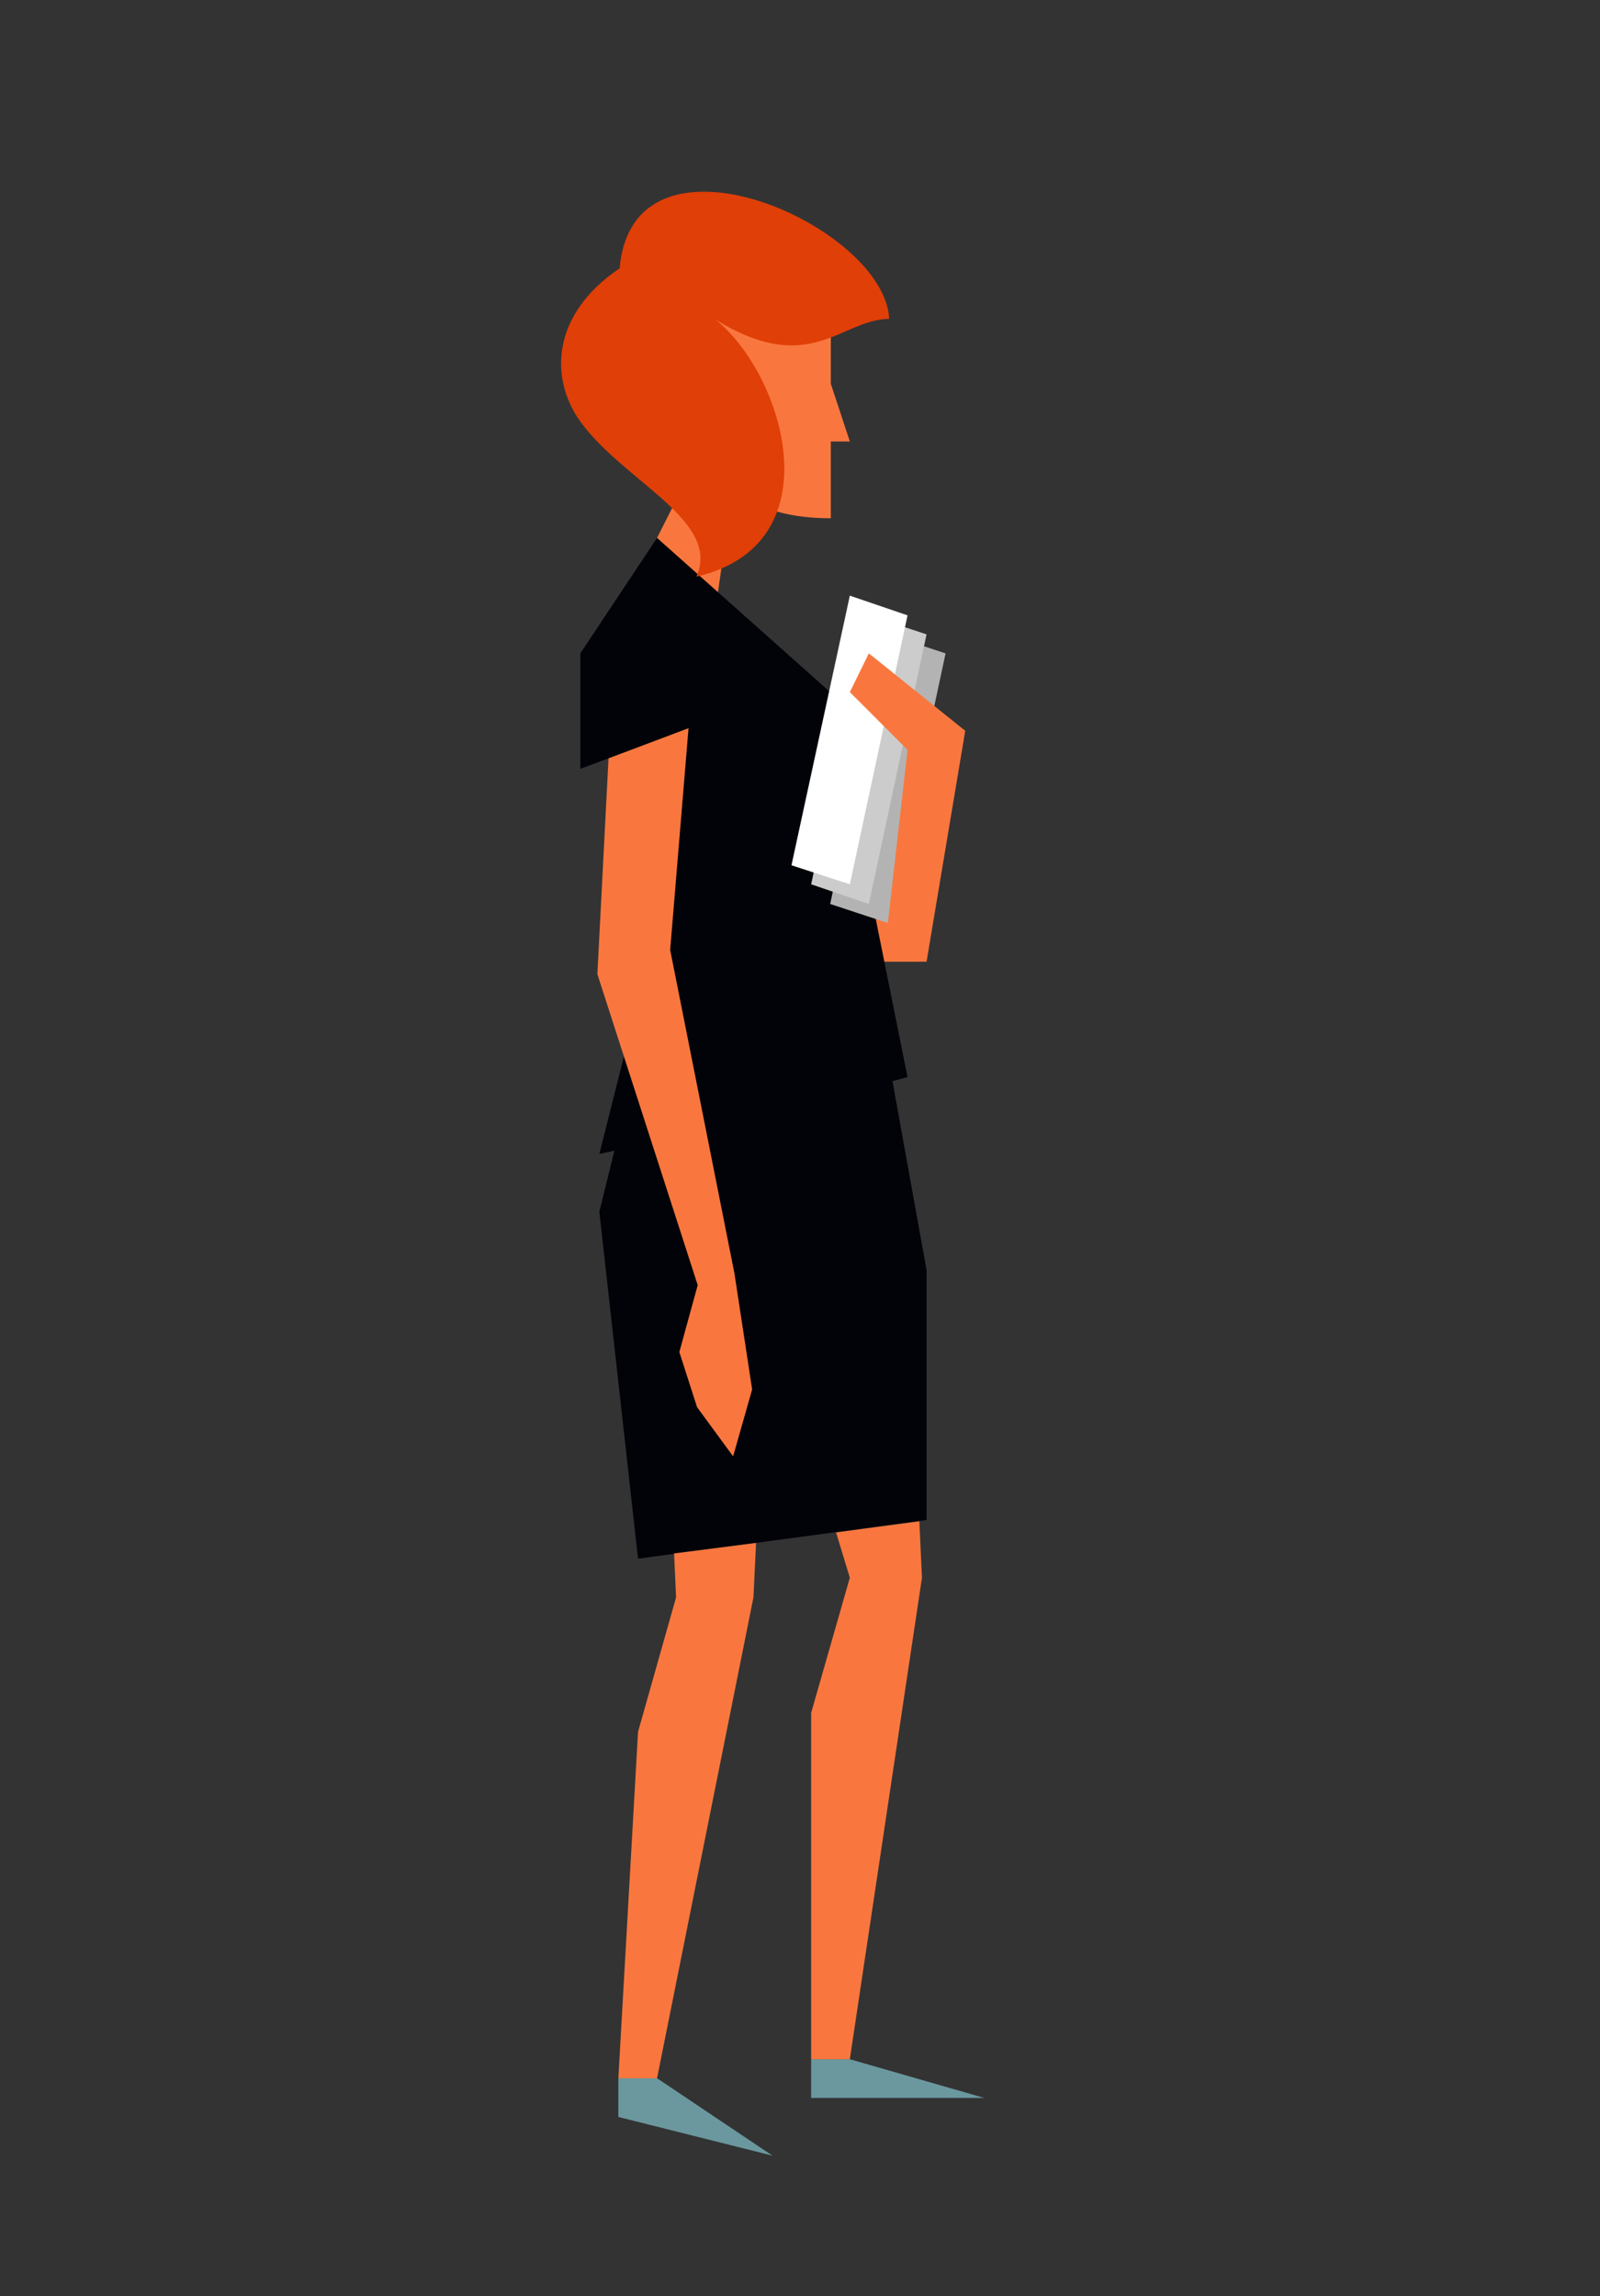 <?xml version="1.0" encoding="utf-8"?>
<!-- Generator: Adobe Illustrator 19.1.0, SVG Export Plug-In . SVG Version: 6.00 Build 0)  -->
<svg version="1.1" id="manager" xmlns="http://www.w3.org/2000/svg" xmlns:xlink="http://www.w3.org/1999/xlink" x="0px" y="0px"
	 viewBox="-77 126 244 350" enable-background="new -77 126 244 350" xml:space="preserve">
<rect x="-77" y="126" width="244" height="350" fill="#333333" stroke="none"/>
<g id="manager_1_">
	<path fill="#F9773E" d="M49.7,184.5v-12.8H23.3v18.7c2.1,2.3,4,4.2,5.8,5.9L23.2,208l8.8,11.7l2.7-18.9c4.5,3,9,4.2,15,4.2v-11.7
		h2.9L49.7,184.5z"/>
	<polygon id="XMLID_95_" fill="#F9773E" points="55.5,272.6 64.3,272.6 40.8,231.5 29.1,237.4 	"/>
	<polygon fill="#020308" points="59.1,290.8 61.4,290.2 49.6,231.5 23.2,208 11.5,225.6 11.5,243.2 18.2,240.7 20.3,278.5 
		14.4,301.9 16.7,301.4 14.4,310.7 20.3,363.6 64.3,357.7 64.3,319.6 	"/>
	<polyline id="XMLID_88_" fill="#6B989F" points="46.7,439.9 46.7,445.8 73.1,445.8 52.6,439.9 	"/>
	<polyline id="XMLID_87_" fill="#6B989F" points="17.3,442.8 17.3,448.7 40.8,454.6 23.2,442.8 	"/>
	<path id="XMLID_86_" fill="#E03F07" d="M32.1,174.7c10.5,8.4,18.3,34.3-2.9,39.2c3.8-8.5-10.9-14.4-17.6-23.5
		c-4.9-6.7-4.5-16.5,5.9-23.5c2-23.5,40.4-6.6,41.1,7.7C51.2,174.7,46.5,183.6,32.1,174.7z"/>
	<polygon id="XMLID_84_" fill="#B3B3B3" points="58.4,266.7 49.6,263.8 58.4,222.7 67.2,225.6 	"/>
	<polygon id="XMLID_83_" fill="#CCCCCC" points="55.5,263.8 46.7,260.8 55.5,219.8 64.3,222.7 	"/>
	<polygon id="XMLID_82_" fill="#FFFFFF" points="52.6,260.8 43.7,257.9 52.6,216.8 61.4,219.8 	"/>
	<polygon id="XMLID_81_" fill="#F9773E" points="52.6,231.5 55.5,225.6 70.2,237.4 64.3,272.6 58.4,266.7 61.4,240.3 	"/>
	<polygon fill="#F9773E" points="35,320.1 25.2,270.8 28,237 15.8,241.6 14.1,274.5 29.4,321.9 26.6,332.1 29.3,340.5 34.8,348 
		37.7,337.8 	"/>
	<polygon fill="#F9773E" points="50.5,359.6 52.6,366.5 46.7,387.1 46.7,439.9 52.6,439.9 63.6,366.5 63.2,357.9 	"/>
	<polygon fill="#F9773E" points="25.8,362.8 26.1,369.5 20.3,390 17.3,442.8 23.2,442.8 37.9,369.5 38.3,361.2 	"/>
</g>
</svg>
